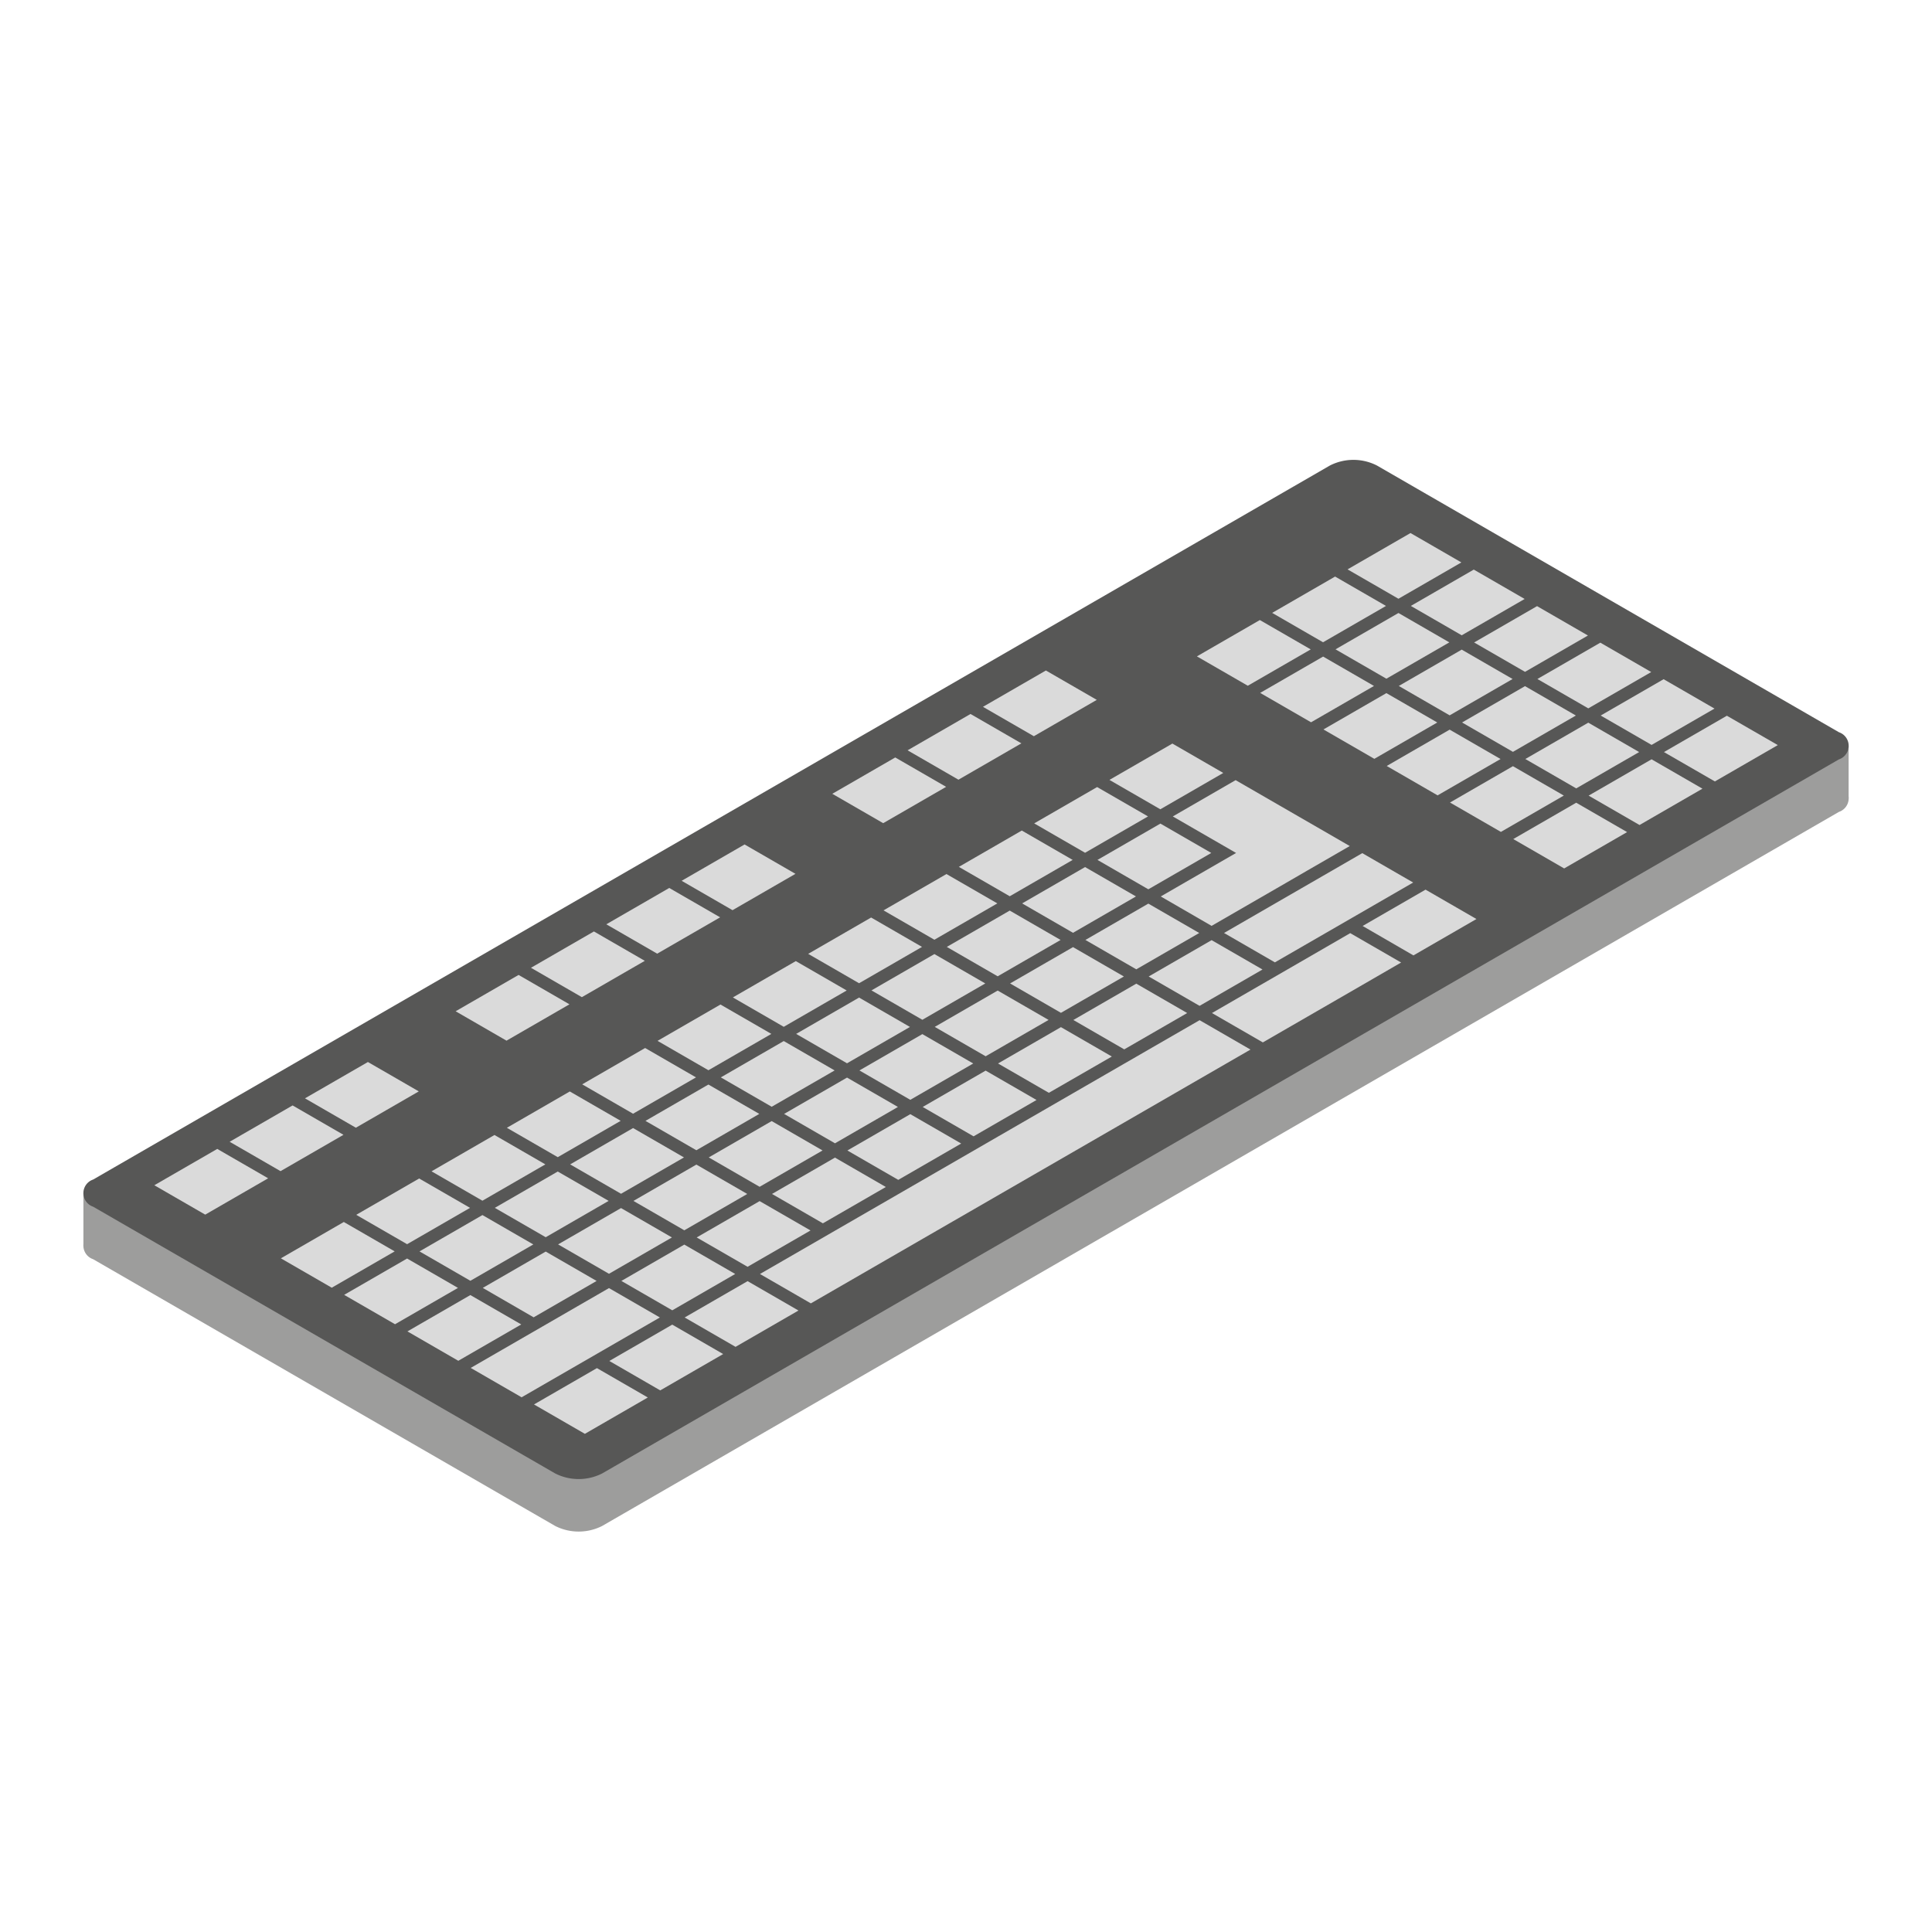<?xml version="1.0" encoding="UTF-8"?> <svg xmlns="http://www.w3.org/2000/svg" width="130" height="130" viewBox="0 0 130 130"><g id="service-icon-9" transform="translate(-1489.24 -3510)"><circle id="Ellipse_4926" data-name="Ellipse 4926" cx="65" cy="65" r="65" transform="translate(1489.24 3510)" fill="none"></circle><g id="Group_60961" data-name="Group 60961" transform="translate(1494.852 3540.944)"><path id="Path_207087" data-name="Path 207087" d="M287.782,190.781v3.533l2.843.91v-4.006l-2.843-.437Z" transform="translate(-287.781 -141.44)" fill="#9d9d9c"></path><g id="Group_60960" data-name="Group 60960"><path id="Path_207088" data-name="Path 207088" d="M371.657,170.244l-83.22,48.048a.964.964,0,0,0,0,1.827l31.089,17.949a3.5,3.5,0,0,0,3.163,0l83.218-48.048a.964.964,0,0,0,0-1.827L374.82,170.244a3.5,3.5,0,0,0-3.163,0Z" transform="translate(-287.782 -166.334)" fill="#9d9d9c"></path><path id="Path_207089" data-name="Path 207089" d="M343.9,177.132v3.533l-3.479.249V176.96l3.444.382Z" transform="translate(-225.123 -157.892)" fill="#9d9d9c"></path><path id="Path_207090" data-name="Path 207090" d="M371.657,168.633l-83.22,48.046a.964.964,0,0,0,0,1.827l31.089,17.949a3.5,3.5,0,0,0,3.163,0l83.218-48.048a.964.964,0,0,0,0-1.827L374.82,168.633a3.485,3.485,0,0,0-3.163,0Z" transform="translate(-287.782 -168.254)" fill="#575756"></path><g id="Group_60959" data-name="Group 60959" transform="translate(4.772 4.924)"><path id="Path_207091" data-name="Path 207091" d="M289.961,191.867l4.235-2.445,3.424,1.977-4.234,2.445Z" transform="translate(-289.961 -147.982)" fill="#dadada"></path><path id="Path_207092" data-name="Path 207092" d="M292.275,190.531l4.235-2.445,3.424,1.977-4.235,2.445Z" transform="translate(-287.206 -149.572)" fill="#dadada"></path><path id="Path_207093" data-name="Path 207093" d="M294.589,189.2l4.235-2.445,3.424,1.977-4.235,2.445Z" transform="translate(-284.452 -151.163)" fill="#dadada"></path><path id="Path_207094" data-name="Path 207094" d="M299.217,186.522l4.235-2.445,3.423,1.977L302.64,188.5Z" transform="translate(-278.942 -154.344)" fill="#dadada"></path><path id="Path_207095" data-name="Path 207095" d="M301.532,185.186l4.235-2.445,3.424,1.977-4.235,2.445Z" transform="translate(-276.188 -155.934)" fill="#dadada"></path><path id="Path_207096" data-name="Path 207096" d="M303.846,183.85l4.235-2.445,3.424,1.976-4.235,2.445Z" transform="translate(-273.433 -157.524)" fill="#dadada"></path><path id="Path_207097" data-name="Path 207097" d="M306.16,182.514l4.235-2.445,3.424,1.977-4.235,2.445Z" transform="translate(-270.678 -159.115)" fill="#dadada"></path><path id="Path_207098" data-name="Path 207098" d="M310.789,179.841l4.235-2.445,3.424,1.977-4.235,2.445Z" transform="translate(-265.169 -162.296)" fill="#dadada"></path><path id="Path_207099" data-name="Path 207099" d="M313.1,178.505l4.235-2.445,3.423,1.977-4.235,2.445Z" transform="translate(-262.415 -163.886)" fill="#dadada"></path><path id="Path_207100" data-name="Path 207100" d="M315.417,177.169l4.235-2.445,3.424,1.977-4.234,2.445Z" transform="translate(-259.66 -165.476)" fill="#dadada"></path><path id="Path_207101" data-name="Path 207101" d="M321.99,175.619l4.235-2.445,3.424,1.976-4.235,2.445Z" transform="translate(-251.837 -167.321)" fill="#dadada"></path><path id="Path_207102" data-name="Path 207102" d="M324.3,174.283l4.235-2.445,3.424,1.977-4.235,2.445Z" transform="translate(-249.083 -168.911)" fill="#dadada"></path><path id="Path_207103" data-name="Path 207103" d="M326.618,172.946l4.235-2.445,3.424,1.977-4.235,2.445Z" transform="translate(-246.328 -170.502)" fill="#dadada"></path><path id="Path_207104" data-name="Path 207104" d="M293.848,194.112l4.235-2.445,3.424,1.977-4.235,2.445Z" transform="translate(-285.333 -145.31)" fill="#dadada"></path><path id="Path_207105" data-name="Path 207105" d="M296.163,192.775l4.235-2.445,3.424,1.976-4.235,2.445Z" transform="translate(-282.578 -146.9)" fill="#dadada"></path><path id="Path_207106" data-name="Path 207106" d="M298.477,191.439l4.235-2.445,3.424,1.977-4.235,2.445Z" transform="translate(-279.824 -148.491)" fill="#dadada"></path><path id="Path_207107" data-name="Path 207107" d="M300.791,190.1l4.235-2.445,3.424,1.976-4.235,2.445Z" transform="translate(-277.069 -150.081)" fill="#dadada"></path><path id="Path_207108" data-name="Path 207108" d="M303.105,188.767l4.235-2.445,3.423,1.977-4.235,2.445Z" transform="translate(-274.315 -151.672)" fill="#dadada"></path><path id="Path_207109" data-name="Path 207109" d="M305.42,187.431l4.235-2.445,3.424,1.977-4.235,2.445Z" transform="translate(-271.56 -153.262)" fill="#dadada"></path><path id="Path_207110" data-name="Path 207110" d="M307.734,186.1l4.235-2.445,3.424,1.977-4.235,2.445Z" transform="translate(-268.805 -154.853)" fill="#dadada"></path><path id="Path_207111" data-name="Path 207111" d="M310.048,184.758l4.235-2.445,3.424,1.977-4.235,2.445Z" transform="translate(-266.051 -156.443)" fill="#dadada"></path><path id="Path_207112" data-name="Path 207112" d="M312.362,183.422l4.235-2.445,3.423,1.976-4.235,2.445Z" transform="translate(-263.296 -158.033)" fill="#dadada"></path><path id="Path_207113" data-name="Path 207113" d="M314.677,182.086l4.235-2.445,3.424,1.977-4.235,2.445Z" transform="translate(-260.542 -159.624)" fill="#dadada"></path><path id="Path_207114" data-name="Path 207114" d="M316.991,180.75l4.235-2.445,3.424,1.976-4.235,2.446Z" transform="translate(-257.787 -161.214)" fill="#dadada"></path><path id="Path_207115" data-name="Path 207115" d="M319.3,179.414l4.235-2.445,3.424,1.977-4.235,2.445Z" transform="translate(-255.032 -162.804)" fill="#dadada"></path><path id="Path_207116" data-name="Path 207116" d="M323.933,176.741l4.235-2.445,3.424,1.977-4.235,2.445Z" transform="translate(-249.523 -165.985)" fill="#dadada"></path><path id="Path_207117" data-name="Path 207117" d="M326.248,175.4l4.235-2.445,3.423,1.977-4.235,2.445Z" transform="translate(-246.768 -167.576)" fill="#dadada"></path><path id="Path_207118" data-name="Path 207118" d="M328.562,174.069l4.235-2.445,3.424,1.977-4.235,2.445Z" transform="translate(-244.014 -169.166)" fill="#dadada"></path><path id="Path_207119" data-name="Path 207119" d="M295.792,195.234l4.235-2.445,3.424,1.977-4.235,2.445Z" transform="translate(-283.019 -143.974)" fill="#dadada"></path><path id="Path_207120" data-name="Path 207120" d="M298.107,193.9l4.235-2.445,3.424,1.977-4.235,2.445Z" transform="translate(-280.264 -145.564)" fill="#dadada"></path><path id="Path_207121" data-name="Path 207121" d="M300.421,192.561l4.235-2.445,3.424,1.976-4.234,2.445Z" transform="translate(-277.51 -147.155)" fill="#dadada"></path><path id="Path_207122" data-name="Path 207122" d="M302.735,191.226l4.235-2.445,3.424,1.977-4.235,2.445Z" transform="translate(-274.755 -148.745)" fill="#dadada"></path><path id="Path_207123" data-name="Path 207123" d="M305.049,189.889l4.235-2.445,3.424,1.976-4.235,2.446Z" transform="translate(-272.001 -150.336)" fill="#dadada"></path><path id="Path_207124" data-name="Path 207124" d="M307.364,188.553l4.235-2.445,3.424,1.977-4.235,2.445Z" transform="translate(-269.246 -151.926)" fill="#dadada"></path><path id="Path_207125" data-name="Path 207125" d="M309.678,187.217l4.235-2.445,3.424,1.977-4.235,2.445Z" transform="translate(-266.492 -153.516)" fill="#dadada"></path><path id="Path_207126" data-name="Path 207126" d="M311.992,185.881l4.235-2.445,3.424,1.977-4.235,2.445Z" transform="translate(-263.737 -155.107)" fill="#dadada"></path><path id="Path_207127" data-name="Path 207127" d="M314.306,184.545l4.235-2.445,3.423,1.977-4.235,2.445Z" transform="translate(-260.982 -156.697)" fill="#dadada"></path><path id="Path_207128" data-name="Path 207128" d="M316.621,183.208l4.235-2.445,3.424,1.977-4.235,2.446Z" transform="translate(-258.228 -158.288)" fill="#dadada"></path><path id="Path_207129" data-name="Path 207129" d="M318.935,181.872l4.235-2.445,3.423,1.977-4.235,2.445Z" transform="translate(-255.473 -159.878)" fill="#dadada"></path><path id="Path_207130" data-name="Path 207130" d="M325.877,177.864l4.235-2.445,3.424,1.977-4.235,2.445Z" transform="translate(-247.209 -164.649)" fill="#dadada"></path><path id="Path_207131" data-name="Path 207131" d="M328.192,176.528l4.235-2.445,3.423,1.977-4.235,2.445Z" transform="translate(-244.455 -166.239)" fill="#dadada"></path><path id="Path_207132" data-name="Path 207132" d="M330.506,175.192l4.235-2.445,3.424,1.977-4.234,2.445Z" transform="translate(-241.7 -167.83)" fill="#dadada"></path><path id="Path_207133" data-name="Path 207133" d="M297.736,196.357l4.234-2.445,3.424,1.977-4.235,2.445Z" transform="translate(-280.705 -142.638)" fill="#dadada"></path><path id="Path_207134" data-name="Path 207134" d="M300.051,195.02l4.235-2.445,3.424,1.977L303.474,197Z" transform="translate(-277.95 -144.228)" fill="#dadada"></path><path id="Path_207135" data-name="Path 207135" d="M302.365,193.684l4.235-2.445,3.424,1.977-4.235,2.445Z" transform="translate(-275.196 -145.819)" fill="#dadada"></path><path id="Path_207136" data-name="Path 207136" d="M304.679,192.348l4.235-2.445,3.424,1.977-4.235,2.445Z" transform="translate(-272.441 -147.409)" fill="#dadada"></path><path id="Path_207137" data-name="Path 207137" d="M306.993,191.012l4.235-2.445,3.423,1.977-4.235,2.445Z" transform="translate(-269.687 -149)" fill="#dadada"></path><path id="Path_207138" data-name="Path 207138" d="M309.308,189.675l4.235-2.445,3.424,1.977-4.235,2.445Z" transform="translate(-266.932 -150.59)" fill="#dadada"></path><path id="Path_207139" data-name="Path 207139" d="M311.622,188.34l4.235-2.445,3.424,1.977-4.235,2.445Z" transform="translate(-264.178 -152.18)" fill="#dadada"></path><path id="Path_207140" data-name="Path 207140" d="M313.936,187l4.235-2.445,3.424,1.977-4.235,2.445Z" transform="translate(-261.423 -153.771)" fill="#dadada"></path><path id="Path_207141" data-name="Path 207141" d="M316.25,185.667l4.235-2.445,3.423,1.977-4.235,2.445Z" transform="translate(-258.668 -155.361)" fill="#dadada"></path><path id="Path_207142" data-name="Path 207142" d="M318.564,184.331l4.235-2.445,3.424,1.977-4.235,2.445Z" transform="translate(-255.914 -156.952)" fill="#dadada"></path><path id="Path_207143" data-name="Path 207143" d="M321.69,180.536l4.258,2.458-5.069,2.926,3.421,1.98,5.069-2.927,1.4-.812,2.829-1.633-2.036-1.176-1.387-.8-4.258-2.458Z" transform="translate(-253.159 -161.468)" fill="#dadada"></path><path id="Path_207144" data-name="Path 207144" d="M327.821,178.986l4.235-2.445,3.424,1.977-4.235,2.445Z" transform="translate(-244.896 -163.313)" fill="#dadada"></path><path id="Path_207145" data-name="Path 207145" d="M330.136,177.65l4.235-2.445,3.423,1.977-4.235,2.445Z" transform="translate(-242.141 -164.904)" fill="#dadada"></path><path id="Path_207146" data-name="Path 207146" d="M332.45,176.314l4.235-2.445,3.424,1.977-4.235,2.445Z" transform="translate(-239.386 -166.494)" fill="#dadada"></path><path id="Path_207147" data-name="Path 207147" d="M306.866,194.92l-2.117,1.223-5.069,2.926,3.424,1.977,5.069-2.926,2.118-1.223,2.117-1.222-3.424-1.977Z" transform="translate(-278.391 -142.893)" fill="#dadada"></path><path id="Path_207148" data-name="Path 207148" d="M304.309,194.806l4.235-2.445,3.424,1.977-4.234,2.445Z" transform="translate(-272.882 -144.483)" fill="#dadada"></path><path id="Path_207149" data-name="Path 207149" d="M306.623,193.47l4.235-2.445L314.282,193l-4.236,2.445Z" transform="translate(-270.128 -146.073)" fill="#dadada"></path><path id="Path_207150" data-name="Path 207150" d="M308.937,192.134l4.235-2.445,3.423,1.977-4.235,2.445Z" transform="translate(-267.373 -147.664)" fill="#dadada"></path><path id="Path_207151" data-name="Path 207151" d="M311.252,190.8l4.235-2.445,3.424,1.977-4.235,2.445Z" transform="translate(-264.618 -149.254)" fill="#dadada"></path><path id="Path_207152" data-name="Path 207152" d="M313.566,189.462l4.236-2.446,3.423,1.977-4.235,2.445Z" transform="translate(-261.864 -150.845)" fill="#dadada"></path><path id="Path_207153" data-name="Path 207153" d="M315.88,188.126l4.234-2.445,3.424,1.977L319.3,190.1Z" transform="translate(-259.109 -152.435)" fill="#dadada"></path><path id="Path_207154" data-name="Path 207154" d="M318.194,186.79l4.235-2.445,3.424,1.977-4.235,2.445Z" transform="translate(-256.354 -154.025)" fill="#dadada"></path><path id="Path_207155" data-name="Path 207155" d="M320.508,185.453l4.235-2.445,3.424,1.976-4.235,2.445Z" transform="translate(-253.6 -155.616)" fill="#dadada"></path><path id="Path_207156" data-name="Path 207156" d="M329.436,181.889l-1.545.891-5.068,2.927,3.423,1.977,5.069-2.926,1.545-.892,2.69-1.554-3.424-1.977Z" transform="translate(-250.845 -158.797)" fill="#dadada"></path><path id="Path_207157" data-name="Path 207157" d="M329.765,180.109,334,177.664l3.424,1.977-4.234,2.445Z" transform="translate(-242.582 -161.977)" fill="#dadada"></path><path id="Path_207158" data-name="Path 207158" d="M332.08,178.772l4.235-2.445,3.423,1.977-4.235,2.445Z" transform="translate(-239.827 -163.568)" fill="#dadada"></path><path id="Path_207159" data-name="Path 207159" d="M334.394,177.437l4.235-2.445,3.424,1.977-4.234,2.445Z" transform="translate(-237.072 -165.158)" fill="#dadada"></path><path id="Path_207160" data-name="Path 207160" d="M301.624,198.6l4.235-2.445,3.424,1.977-4.235,2.445Z" transform="translate(-276.077 -139.966)" fill="#dadada"></path><path id="Path_207161" data-name="Path 207161" d="M303.939,197.265l4.235-2.445,3.426,1.98-4.235,2.445Z" transform="translate(-273.323 -141.557)" fill="#dadada"></path><path id="Path_207162" data-name="Path 207162" d="M306.253,195.929l4.235-2.445,3.424,1.977-4.235,2.445Z" transform="translate(-270.568 -143.147)" fill="#dadada"></path><path id="Path_207163" data-name="Path 207163" d="M335.267,187.129l-1.356.783-.834.481-4.235,2.445-.834.482-4.235,2.445-.834.482-4.235,2.445-.834.482-4.235,2.445-5.069,2.926,3.424,1.977,5.069-2.927,4.235-2.445.835-.481,4.235-2.445.834-.481,4.235-2.445.835-.482,4.235-2.445.834-.482,1.356-.783,2.879-1.662-3.424-1.977Z" transform="translate(-267.814 -152.689)" fill="#dadada"></path><path id="Path_207164" data-name="Path 207164" d="M328.991,184.391l-1.47.849-5.069,2.927,3.424,1.976,5.069-2.926,1.47-.849,2.765-1.6-3.424-1.977Z" transform="translate(-251.286 -155.87)" fill="#dadada"></path><path id="Path_207165" data-name="Path 207165" d="M327.081,183.9l4.234-2.445,3.424,1.977L330.5,185.88Z" transform="translate(-245.777 -157.461)" fill="#dadada"></path><path id="Path_207166" data-name="Path 207166" d="M331.709,181.231l4.235-2.445,3.424,1.977-4.235,2.445Z" transform="translate(-240.268 -160.641)" fill="#dadada"></path><path id="Path_207167" data-name="Path 207167" d="M334.024,179.9l4.235-2.445,3.424,1.977-4.234,2.445Z" transform="translate(-237.513 -162.232)" fill="#dadada"></path><path id="Path_207168" data-name="Path 207168" d="M336.338,178.559l4.235-2.445L344,178.09l-4.235,2.445Z" transform="translate(-234.759 -163.822)" fill="#dadada"></path></g></g></g></g></svg> 